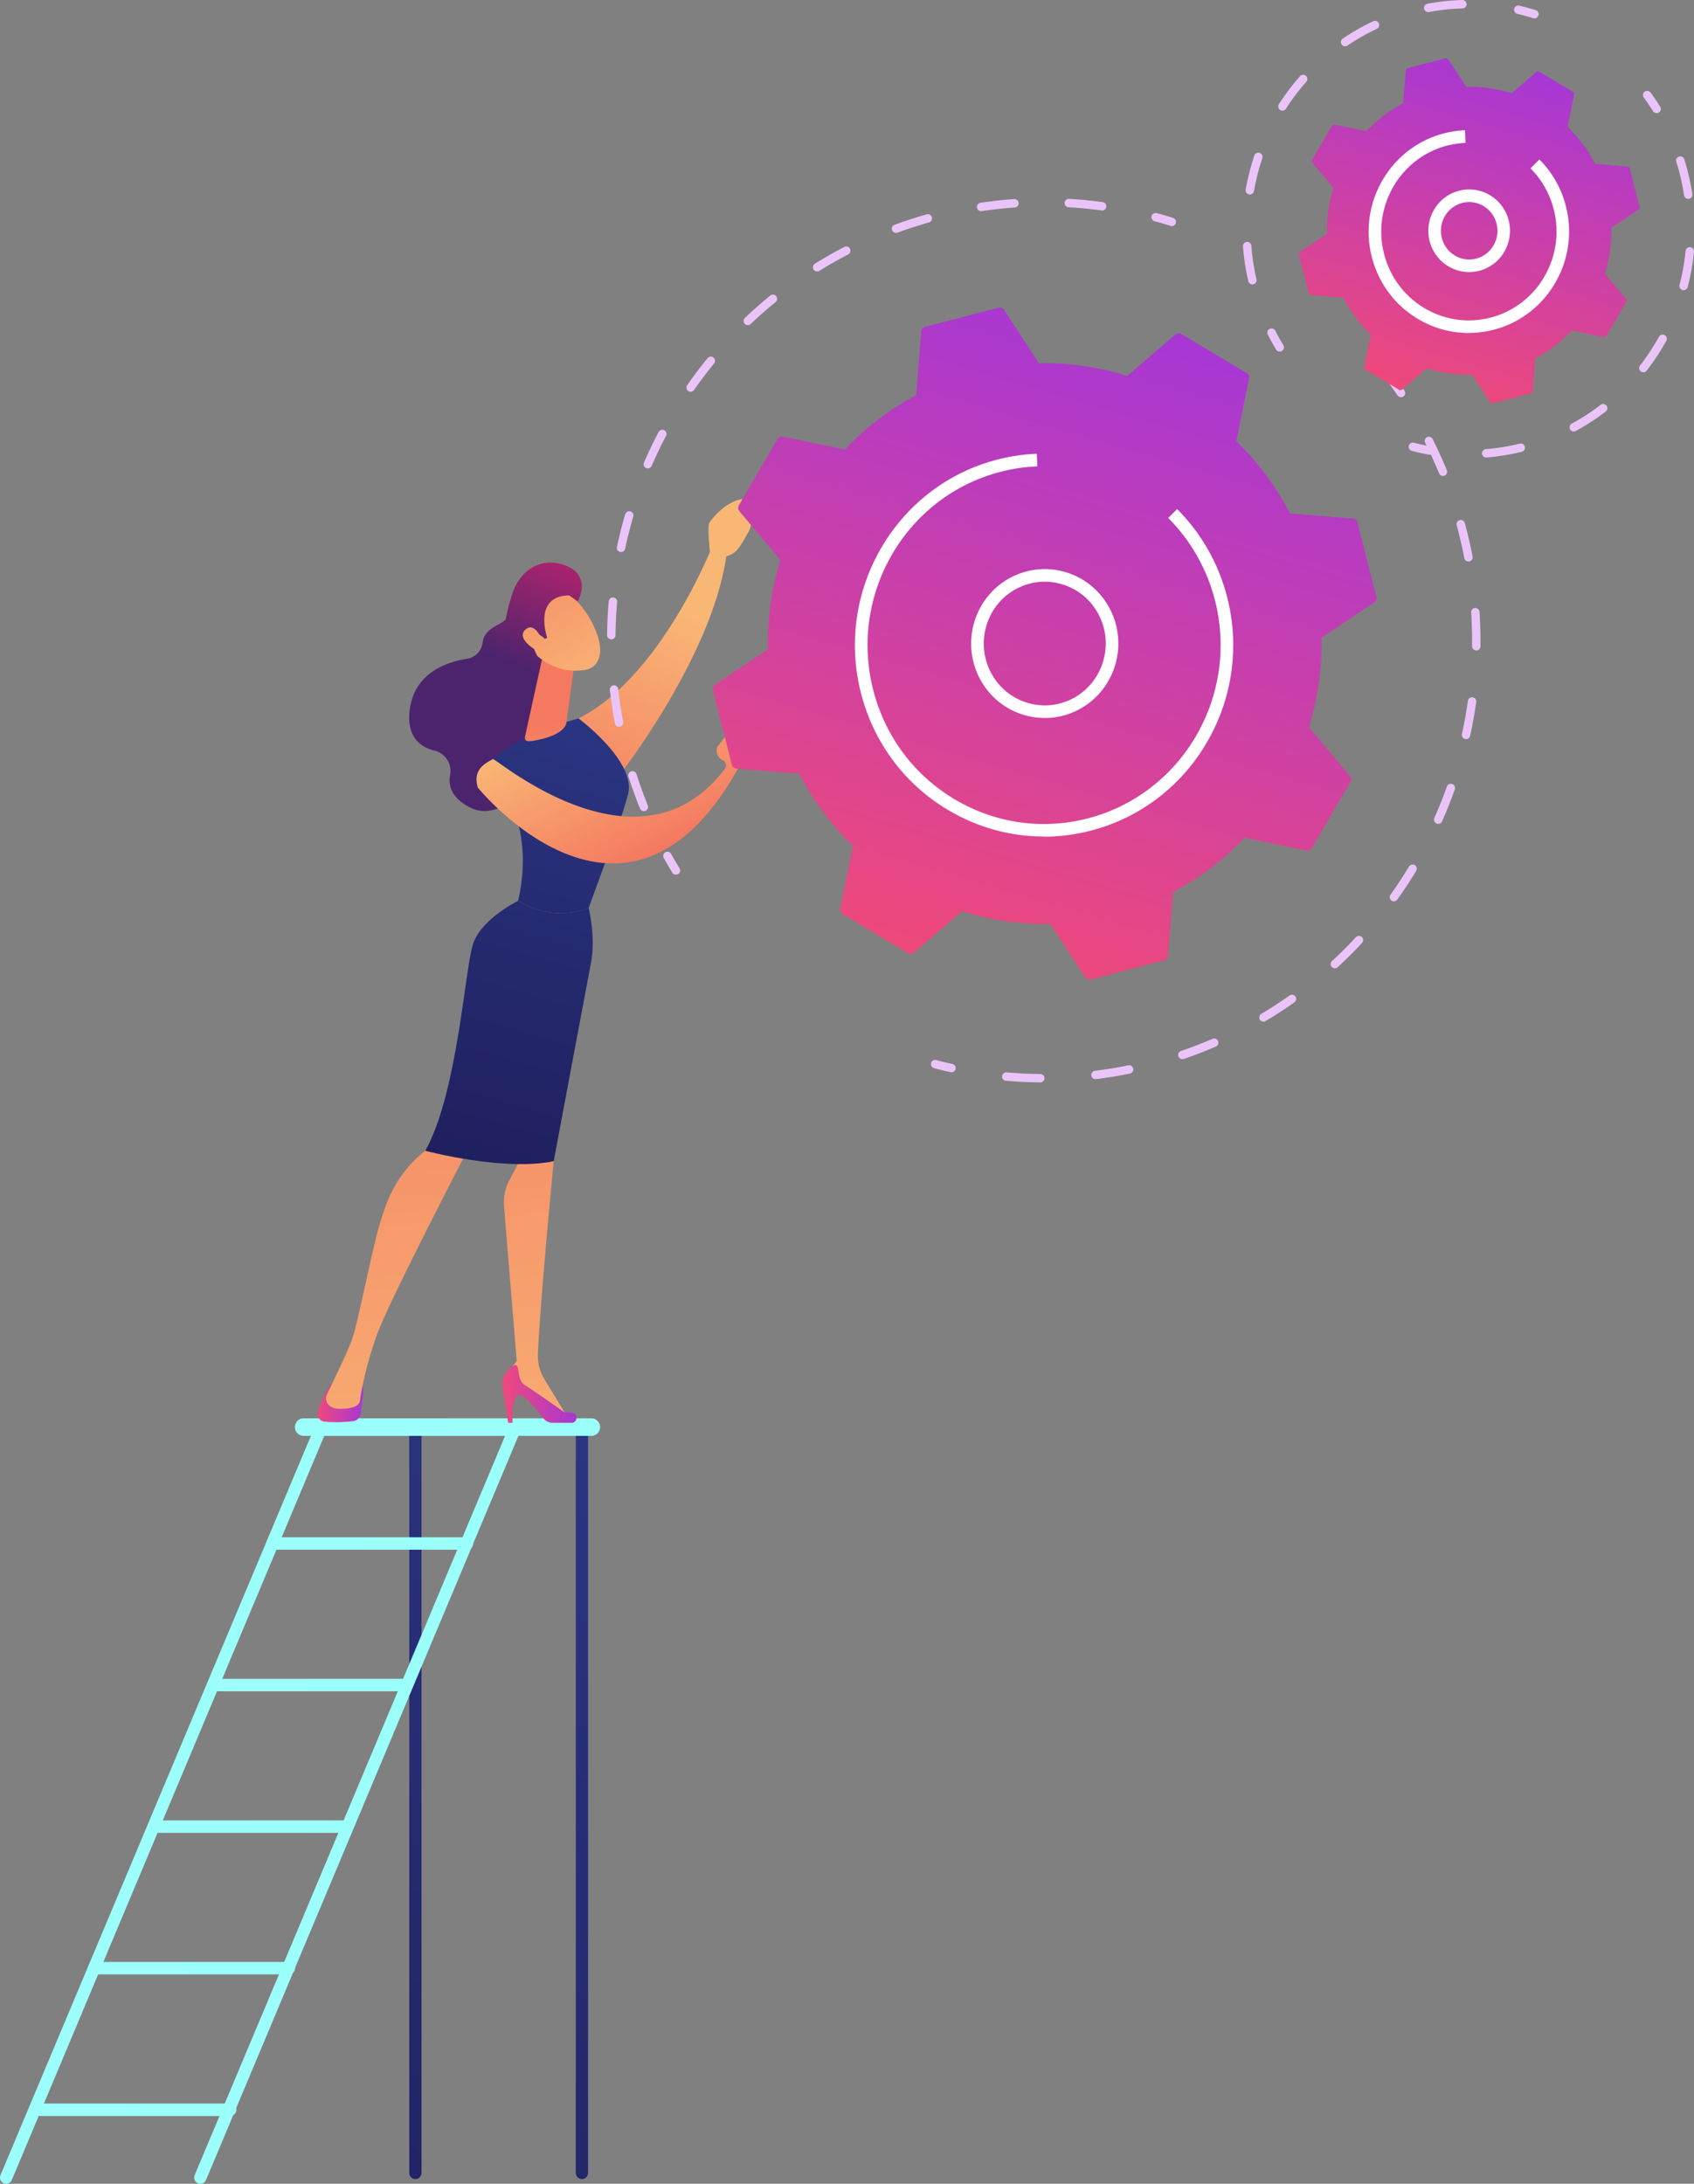 <svg xmlns="http://www.w3.org/2000/svg" xmlns:xlink="http://www.w3.org/1999/xlink" id="Layer_2" data-name="Layer 2" viewBox="0 0 403.32 519.91"><rect x="0" y="0" width="403.32" height="519.91" fill="#808080" stroke="none"/><defs><linearGradient id="linear-gradient" x1="12313.01" x2="12073.61" y1="380.07" y2="652.65" gradientTransform="translate(-12131.69)" gradientUnits="userSpaceOnUse"><stop offset="0" stop-color="#2b3582"/><stop offset="1" stop-color="#150e42"/></linearGradient><linearGradient xlink:href="#linear-gradient" id="linear-gradient-2" x1="12290.83" x2="12051.44" y1="360.17" y2="632.74"/><linearGradient id="linear-gradient-3" x1="12131.69" x2="12209.45" y1="429.33" y2="429.33" gradientTransform="translate(-12131.69)" gradientUnits="userSpaceOnUse"><stop offset="0" stop-color="#9cfffb"/><stop offset="1" stop-color="#9bfffa"/></linearGradient><linearGradient xlink:href="#linear-gradient-3" id="linear-gradient-4" x1="12177.91" x2="12255.67"/><linearGradient xlink:href="#linear-gradient-3" id="linear-gradient-5" x1="12201.9" x2="12274.58" y1="339.76" y2="339.76"/><linearGradient xlink:href="#linear-gradient-3" id="linear-gradient-6" x1="12195.08" x2="12244.37" y1="367.47" y2="367.47"/><linearGradient xlink:href="#linear-gradient-3" id="linear-gradient-7" x1="12182.32" x2="12228.68" y1="401.17" y2="401.17"/><linearGradient xlink:href="#linear-gradient-3" id="linear-gradient-8" x1="12168.55" x2="12214.91" y1="434.88" y2="434.88"/><linearGradient xlink:href="#linear-gradient-3" id="linear-gradient-9" x1="12152.64" x2="12201.93" y1="468.58" y2="468.58"/><linearGradient xlink:href="#linear-gradient-3" id="linear-gradient-10" x1="12138.68" x2="12187.97" y1="502.29" y2="502.29"/><linearGradient id="linear-gradient-11" x1="-9668.39" x2="-9655.37" y1="124.7" y2="157.36" gradientTransform="matrix(-1 0 0 1 -9534.59 0)" gradientUnits="userSpaceOnUse"><stop offset="0" stop-color="#cb236d"/><stop offset="1" stop-color="#4c246d"/></linearGradient><linearGradient id="linear-gradient-12" x1="-9694.82" x2="-9670.79" y1="143.57" y2="198.26" gradientTransform="matrix(-1 0 0 1 -9534.59 0)" gradientUnits="userSpaceOnUse"><stop offset="0" stop-color="#f9b776"/><stop offset="1" stop-color="#f47960"/></linearGradient><linearGradient id="linear-gradient-13" x1="-9621.12" x2="-9610.21" y1="333.96" y2="333.96" gradientTransform="matrix(-1 0 0 1 -9534.59 0)" gradientUnits="userSpaceOnUse"><stop offset="0" stop-color="#a737d5"/><stop offset="1" stop-color="#ef497a"/></linearGradient><linearGradient xlink:href="#linear-gradient-12" id="linear-gradient-14" x1="-9667.33" x2="-9651.43" y1="377.53" y2="191.65"/><linearGradient xlink:href="#linear-gradient-13" id="linear-gradient-15" x1="-9671.84" x2="-9654.18" y1="331.94" y2="331.94"/><linearGradient xlink:href="#linear-gradient-12" id="linear-gradient-16" x1="-9635.73" x2="-9619.82" y1="380.34" y2="194.32"/><linearGradient xlink:href="#linear-gradient" id="linear-gradient-17" x1="-9671.92" x2="-9617.07" y1="169.61" y2="360.06" gradientTransform="matrix(-1 0 0 1 -9534.59 0)"/><linearGradient xlink:href="#linear-gradient" id="linear-gradient-18" x1="-9679.48" x2="-9624.7" y1="171.89" y2="362.09" gradientTransform="matrix(-1 0 0 1 -9534.59 0)"/><linearGradient xlink:href="#linear-gradient-12" id="linear-gradient-19" x1="-9669.02" x2="-9666.03" y1="194.32" y2="172.46"/><linearGradient xlink:href="#linear-gradient-12" id="linear-gradient-20" x1="-9676.5" x2="-9650.51" y1="166.07" y2="119.82"/><linearGradient xlink:href="#linear-gradient-11" id="linear-gradient-21" x1="-9670.95" x2="-9657.94" y1="125.76" y2="158.4"/><linearGradient xlink:href="#linear-gradient-12" id="linear-gradient-22" x1="-9671.03" x2="-9645.04" y1="169.19" y2="122.93"/><linearGradient xlink:href="#linear-gradient-12" id="linear-gradient-23" x1="-9701.07" x2="-9684.47" y1="141.68" y2="179.44"/><linearGradient xlink:href="#linear-gradient-12" id="linear-gradient-24" x1="7651.11" x2="7688.75" y1="7903.25" y2="7903.25" gradientTransform="scale(1 -1)rotate(-63.45 -2633.112 9942.123)"/><linearGradient xlink:href="#linear-gradient-13" id="linear-gradient-25" x1="2785.08" x2="2944.91" y1="-1227.02" y2="-1227.02" gradientTransform="rotate(106.36 1040.075 -1516.236)"/><linearGradient xlink:href="#linear-gradient-13" id="linear-gradient-26" x1="2701.19" x2="2783.29" y1="-1296.32" y2="-1296.32" gradientTransform="rotate(106.36 1040.075 -1516.236)"/><style>.cls-2{fill:#fff}.cls-20{fill:#eac4f9}</style></defs><g id="Illustration"><path d="M138.55 518.79c-.81 0-1.46-.66-1.46-1.48V340.22c0-.82.66-1.48 1.46-1.48s1.46.66 1.46 1.48v177.09c0 .82-.65 1.48-1.46 1.48" style="fill:url(#linear-gradient)"/><path d="M98.9 518.79c-.81 0-1.46-.66-1.46-1.48V340.22c0-.82.66-1.48 1.46-1.48s1.46.66 1.46 1.48v177.09c0 .82-.66 1.48-1.46 1.48" style="fill:url(#linear-gradient-2)"/><path d="M1.46 519.91q-.285 0-.57-.12a1.484 1.484 0 0 1-.77-1.94l74.83-178.21c.32-.75 1.18-1.1 1.92-.78s1.09 1.19.77 1.94L2.81 519.01c-.24.56-.78.9-1.35.9" style="fill:url(#linear-gradient-3)"/><path d="M47.69 519.91c-.19 0-.39-.04-.57-.12a1.484 1.484 0 0 1-.77-1.94l74.83-178.21c.32-.75 1.18-1.1 1.92-.78s1.09 1.19.77 1.94L49.04 519.02c-.24.56-.78.9-1.35.9Z" style="fill:url(#linear-gradient-4)"/><path d="M140.82 341.85H72.27c-1.14 0-2.06-.94-2.06-2.09s.92-2.09 2.06-2.09h68.55c1.14 0 2.06.93 2.06 2.09 0 1.15-.92 2.09-2.06 2.09" style="fill:url(#linear-gradient-5)"/><path d="M111.22 368.95H64.86c-.81 0-1.46-.66-1.46-1.48s.66-1.48 1.46-1.48h46.36c.81 0 1.46.66 1.46 1.48s-.66 1.48-1.46 1.48" style="fill:url(#linear-gradient-6)"/><path d="M50.63 399.69h46.36v2.96H50.63z" style="fill:url(#linear-gradient-7)"/><path d="M36.86 433.4h46.36v2.96H36.86z" style="fill:url(#linear-gradient-8)"/><path d="M68.78 470.06H22.42c-.81 0-1.46-.66-1.46-1.48s.66-1.48 1.46-1.48h46.36c.81 0 1.46.66 1.46 1.48s-.66 1.48-1.46 1.48" style="fill:url(#linear-gradient-9)"/><path d="M54.82 503.77H8.45c-.81 0-1.46-.66-1.46-1.48s.66-1.48 1.46-1.48h46.36c.81 0 1.46.66 1.46 1.48s-.66 1.48-1.46 1.48Z" style="fill:url(#linear-gradient-10)"/><path d="M125.97 142.22s-4.34 2.14-5.14 4.59c-.64 1.97-5.44 2.22-5.91 6.1-.24 2-1.71 3.6-3.68 3.91-4.9.76-12.46 3.34-13.66 11.95-.92 6.58 2.39 9.07 5.86 9.93 2.55.63 4.25 3.15 3.73 5.76-.5 2.5.24 5.4 4.53 7.68 9.6 5.13 19.18-12.14 19.18-12.14l1.96-30.16-6.87-7.63Z" style="fill:url(#linear-gradient-11)"/><path d="M171.13 126.32s-12.35 34.08-33.39 44.73c0 0 7 11.57 10.66 12.27 0 0 22.47-29.12 24.77-52.98z" style="fill:url(#linear-gradient-12)"/><path d="m86.52 331.31-.62 5.17c-.12.98-.88 1.76-1.85 1.87-1.64.19-4.26.38-6.83.11-1.13-.12-1.86-1.28-1.52-2.37.63-2 1.77-4.99 3.42-6.75h5.66c1.05 0 1.86.93 1.73 1.98Z" style="fill:url(#linear-gradient-13)"/><path d="m130.87 270.77.96 5.69s-3.2 32.82-3.77 45.95c-.09 2.06.44 4.09 1.5 5.85l5.57 9.15-14.14-8.45-.28-1.75 2.32-3.22-3.03-36.77c-.18-2.16.26-4.33 1.27-6.24l2.93-5.56 6.69-4.65Z" style="fill:url(#linear-gradient-14)"/><path d="M136.06 338.74h-4.51c-.84 0-1.64-.39-2.16-1.07-1.41-1.85-4.32-5.46-5.72-5.56-1.88-.13-1.64 6.63-1.64 6.63h-1.05l-1.33-8.39c-.34-2.11.7-4.2 2.58-5.19s.43 3.21 2.76 4.63 9.47 6.51 9.47 6.51.87-.13 1.83.05c1.42.26 1.23 2.4-.22 2.4Z" style="fill:url(#linear-gradient-15)"/><path d="M111.5 273.47s-18.75 36.01-21.73 44.23-4.02 15.08-4.06 15.73c-.06 1.01-1.31 1.99-4.75 1.99-1.77 0-2.64-.72-3.07-1.42-.36-.59-.38-1.34-.08-1.96 1.08-2.22 4.53-9.32 5.8-12.55 1.52-3.85 4.8-21.28 6.59-27.34 1.8-6.06 3.83-12.63 11.64-18.69 0 0 5.37-5.32 9.65 0Z" style="fill:url(#linear-gradient-16)"/><path d="M123.35 214.47c4.84-20.75-7.42-32.49-7.42-32.49 7.73-7.51 21.82-10.93 21.82-10.93s13.44 9.95 11.85 17.74c-.93 4.56-9.45 27.34-9.45 27.34s-7.87 3.77-16.8-1.66" style="fill:url(#linear-gradient-17)"/><path d="M112.62 224.74c1.97-6 10.72-10.27 10.72-10.27 8.93 5.43 16.8 1.66 16.8 1.66s1.77 6.83.55 13.18-8.86 47.15-8.86 47.15c-12.05 2.47-30.57-2.49-30.57-2.49 7.67-13.79 9.4-43.23 11.36-49.23" style="fill:url(#linear-gradient-18)"/><path d="m128.96 157.34-3.93 17.88c-.38 1.58 1.04 1.32 2.61 1.02 2.58-.49 5.9-1.5 7.01-3.53.11-.21.17-.44.2-.67l1.69-12.4c.13-.98-.39-1.94-1.29-2.34l-3.26-1.46c-1.26-.56-2.71.16-3.03 1.51Z" style="fill:url(#linear-gradient-19)"/><path d="M133.57 140.31s4.66 1.99 7.82 8.8c3.17 6.81.8 9.96-2.17 10.39s-7.41.37-12.11-4.04c-4.7-4.4.4-17.52 6.46-15.16Z" style="fill:url(#linear-gradient-20)"/><path d="M130.28 151.83s-3.51-9.97 5.22-10.09l2.05 1.45s3.2-5.53-2.05-8.17c-5.26-2.64-11.41-.46-13.65 6.71s-2.62 11.97 1.1 15.4 5.26-.46 5.26-.46-2.03-3.21-1.2-4.93 2.73.36 2.73.36l.55-.29Z" style="fill:url(#linear-gradient-21)"/><path d="M129.3 152.94s-1.78-5.14-4.15-3.09c-2.37 2.04 1.93 4.74 3.61 5.62z" style="fill:url(#linear-gradient-22)"/><path d="M172.32 132.52c.19.61-1.99 1.53-3.28-.95-.04-1.19-.76-6.28-.06-7.25 3.74-5.16 7.68-5.49 7.68-5.49.73 1.34 1.63 2.48 2.05 4.11.32 1.23.12 2.55-.49 3.67-.62 1.13-1.46 2.59-2.25 3.73-1.51 2.17-3.65 2.18-3.65 2.18" style="fill:url(#linear-gradient-23)"/><path d="M113.76 187.5s35.97 44.47 62.85-6.16c0 0 .52-1.29.19-3.16-.16-.94.45-4.29.79-6a.94.94 0 0 0-.83-1.12c-.43-.04-.86.14-1.12.49l-4.91 6.33c-.37 1.25.22 2.59 1.39 3.15.74.36.98 1.31.48 1.98-20.44 27.12-54.62-2.64-55.25-2.29-2.22 1.24-4.78 2.61-3.59 6.8Z" style="fill:url(#linear-gradient-24)"/><path d="M333.55 94.57c-.32 0-.64-.15-.83-.44-.74-1.09-1.51-2.18-2.28-3.24a.996.996 0 0 1 .22-1.4 1 1 0 0 1 1.4.22c.79 1.07 1.57 2.18 2.32 3.3a.999.999 0 0 1-.83 1.56M247.68 257.69c-2.72-.02-5.47-.15-8.18-.39a.998.998 0 1 1 .17-1.99c2.65.24 5.35.36 8.02.39.55 0 1 .46.99 1.01 0 .55-.45.99-1 .99Zm13.14-.76c-.5 0-.93-.37-.99-.88-.07-.55.32-1.05.87-1.12 2.65-.33 5.32-.76 7.92-1.3.54-.11 1.07.24 1.18.78s-.24 1.07-.78 1.18c-2.66.55-5.38.99-8.08 1.32h-.12Zm20.71-4.77a1.001 1.001 0 0 1-.33-1.95c2.53-.86 5.05-1.84 7.49-2.89.51-.22 1.1.01 1.31.52.22.51-.01 1.1-.52 1.32-2.49 1.08-5.06 2.07-7.63 2.95-.11.04-.22.05-.32.05m19.28-8.92c-.34 0-.67-.17-.86-.49a1 1 0 0 1 .35-1.37 98 98 0 0 0 6.73-4.38.996.996 0 0 1 1.39.24c.32.45.21 1.07-.24 1.39-2.22 1.57-4.53 3.08-6.86 4.46a.96.96 0 0 1-.51.14Zm17.01-12.71c-.27 0-.54-.11-.74-.32a.996.996 0 0 1 .06-1.41c1.95-1.8 3.86-3.71 5.68-5.67a.99.99 0 0 1 1.41-.05c.4.38.43 1.01.05 1.41-1.85 2-3.8 3.95-5.79 5.78-.19.18-.43.26-.68.26Zm14.05-15.93a1.006 1.006 0 0 1-.81-1.59c1.55-2.17 3.03-4.42 4.41-6.71.29-.47.9-.62 1.37-.34.47.29.62.9.34 1.37a108 108 0 0 1-4.5 6.84c-.2.27-.5.42-.81.42Zm10.55-18.45a1.009 1.009 0 0 1-.92-1.41 107 107 0 0 0 2.98-7.46c.18-.52.76-.79 1.28-.61.52.19.79.76.61 1.28-.91 2.56-1.93 5.12-3.04 7.6-.17.37-.53.59-.91.59Zm6.63-20.19c-.07 0-.14 0-.22-.02a.996.996 0 0 1-.76-1.19c.57-2.6 1.05-5.26 1.42-7.9a1 1 0 0 1 1.98.28c-.38 2.69-.86 5.4-1.45 8.05-.1.47-.52.79-.98.79Zm2.43-21.11h-.01c-.55 0-.99-.46-.99-1.01v-1.37c0-2.21-.07-4.45-.21-6.66a.99.99 0 0 1 .93-1.06c.55-.01 1.03.38 1.06.93.14 2.25.22 4.53.22 6.79v1.4c0 .55-.45.99-1 .99Zm-1.87-21.17c-.47 0-.89-.33-.98-.81-.5-2.61-1.11-5.24-1.81-7.82-.14-.53.17-1.08.7-1.23s1.08.17 1.23.7c.71 2.63 1.34 5.31 1.85 7.97a1 1 0 0 1-.98 1.19Zm-6.06-20.37c-.39 0-.77-.23-.93-.62-1.01-2.47-2.13-4.93-3.33-7.3a.998.998 0 0 1 1.78-.9c1.22 2.42 2.36 4.93 3.4 7.45.21.51-.03 1.1-.55 1.3-.12.05-.25.08-.38.08ZM226.53 255.28c-.07 0-.14 0-.22-.02-1.31-.29-2.63-.61-3.92-.95-.53-.14-.85-.69-.71-1.22.14-.54.69-.85 1.22-.71 1.27.33 2.56.65 3.85.93a.996.996 0 0 1-.22 1.97M160.91 208.23c-.34 0-.67-.17-.85-.48-.7-1.15-1.39-2.32-2.03-3.49a.994.994 0 0 1 .39-1.36.994.994 0 0 1 1.36.39c.64 1.14 1.31 2.29 2 3.42.29.47.14 1.09-.33 1.37a1 1 0 0 1-.52.15ZM153.3 193.1c-.4 0-.77-.24-.93-.62-1-2.48-1.92-5.02-2.74-7.57a1 1 0 0 1 .65-1.26 1 1 0 0 1 1.26.65c.8 2.5 1.7 5 2.69 7.43a1 1 0 0 1-.55 1.3c-.12.05-.25.07-.37.07Zm-5.91-20.06c-.47 0-.89-.33-.98-.81-.5-2.63-.91-5.31-1.21-7.96-.06-.55.33-1.04.88-1.11.55-.06 1.04.33 1.11.88.29 2.6.69 5.23 1.18 7.81a1 1 0 0 1-.8 1.17c-.06.01-.13.02-.19.02Zm-1.85-20.83h-.01c-.55 0-.99-.46-.99-1.01.03-2.67.16-5.38.4-8.04.05-.55.53-.97 1.08-.91.55.05.96.53.91 1.08-.23 2.62-.36 5.27-.39 7.89 0 .55-.45.99-1 .99m2.32-20.78c-.07 0-.14 0-.21-.02a1.01 1.01 0 0 1-.77-1.19c.56-2.61 1.23-5.23 1.98-7.8.16-.53.71-.83 1.24-.68.53.16.83.71.68 1.24-.74 2.52-1.4 5.1-1.94 7.66-.1.47-.52.79-.98.79m6.38-19.91c-.13 0-.27-.03-.4-.08-.51-.22-.74-.81-.52-1.32 1.06-2.45 2.24-4.89 3.48-7.26.26-.49.86-.67 1.35-.42.49.26.68.86.42 1.35-1.22 2.32-2.37 4.71-3.42 7.12-.16.38-.53.6-.92.6Zm10.19-18.25c-.2 0-.4-.06-.57-.18-.45-.32-.56-.94-.25-1.39 1.53-2.19 3.16-4.36 4.85-6.43a1 1 0 0 1 1.41-.14 1 1 0 0 1 .14 1.41 104 104 0 0 0-4.76 6.3c-.19.28-.51.43-.82.43m13.61-15.86a.97.97 0 0 1-.72-.31.996.996 0 0 1 .03-1.41c1.94-1.85 3.97-3.64 6.04-5.32a1.01 1.01 0 0 1 1.41.14c.35.43.28 1.06-.14 1.41a104 104 0 0 0-5.93 5.22c-.19.18-.44.28-.69.28Zm16.52-12.79c-.33 0-.66-.17-.85-.47-.29-.47-.15-1.09.32-1.38 2.27-1.41 4.62-2.75 7-3.98.49-.25 1.09-.06 1.35.43.25.49.06 1.09-.43 1.35a99 99 0 0 0-6.86 3.91c-.16.1-.35.15-.53.15Zm18.78-9.17a1 1 0 0 1-.35-1.94c2.11-.77 4.27-1.49 6.43-2.13.41-.12.82-.24 1.23-.35a.997.997 0 1 1 .54 1.92c-.4.11-.8.23-1.2.35-2.12.63-4.24 1.33-6.31 2.09-.11.04-.23.06-.34.06m20.25-5.18c-.49 0-.91-.36-.99-.85a1 1 0 0 1 .84-1.14c2.64-.4 5.34-.69 8.01-.88.55-.05 1.03.38 1.07.93s-.38 1.03-.93 1.07c-2.62.18-5.26.47-7.85.86-.05 0-.1.01-.15.01m28.82-.16h-.14c-2.59-.36-5.24-.62-7.86-.77a1 1 0 0 1-.94-1.06c.03-.55.5-.96 1.06-.94 2.67.16 5.37.42 8.02.79a1 1 0 0 1-.14 1.99ZM278.99 53.83c-.1 0-.2-.01-.3-.05a98 98 0 0 0-3.8-1.11c-.53-.15-.85-.7-.7-1.23s.7-.85 1.23-.7c1.29.35 2.6.73 3.87 1.14.53.17.82.73.65 1.25-.13.43-.53.7-.95.7" class="cls-20"/><path d="M281.26 79.52c-.45-.27-1.03-.22-1.43.12l-11.45 9.87a64.9 64.9 0 0 0-21.02-3.03l-8.29-12.7c-.29-.45-.83-.65-1.34-.52l-17.47 4.55c-.51.13-.88.58-.92 1.11l-1.21 15.17a65.5 65.5 0 0 0-16.97 12.92l-14.74-3.05c-.52-.11-1.04.13-1.31.59l-9.18 15.73c-.27.46-.22 1.04.12 1.45l9.75 11.6a67 67 0 0 0-2.99 21.28L170.27 163c-.44.29-.65.84-.52 1.36l4.49 17.69c.13.52.57.89 1.1.94l14.98 1.22a66.1 66.1 0 0 0 12.76 17.18l-3.01 14.92c-.11.52.13 1.06.58 1.33l15.53 9.29c.45.27 1.03.22 1.43-.12l11.45-9.87c6.7 2.13 13.79 3.18 21.02 3.03l8.29 12.7c.29.45.83.65 1.34.52l17.47-4.55c.51-.13.88-.58.92-1.11l1.21-15.17a65.5 65.5 0 0 0 16.97-12.92l14.74 3.05c.52.11 1.04-.13 1.31-.59l9.18-15.73c.27-.46.22-1.04-.12-1.45l-9.75-11.6c2.1-6.79 3.15-13.96 2.99-21.28l12.54-8.39c.44-.29.65-.84.52-1.36l-4.49-17.69c-.13-.52-.57-.89-1.1-.94l-14.98-1.22a66.3 66.3 0 0 0-12.76-17.18l3.01-14.92a1.26 1.26 0 0 0-.58-1.33z" style="fill:url(#linear-gradient-25)"/><path d="M248.76 170.94c-1.64 0-3.3-.24-4.92-.71-4.52-1.33-8.24-4.36-10.49-8.54-4.62-8.57-1.48-19.35 7-24.03 4.09-2.26 8.81-2.78 13.29-1.46 4.52 1.33 8.24 4.36 10.49 8.54 4.62 8.57 1.48 19.35-7 24.03a17.27 17.27 0 0 1-8.37 2.17m-.04-32.45c-2.39 0-4.76.61-6.92 1.8-7.04 3.88-9.64 12.85-5.8 19.98 1.87 3.47 4.95 5.98 8.7 7.08 3.7 1.09 7.61.66 10.99-1.21 7.04-3.88 9.64-12.85 5.8-19.98-1.87-3.47-4.95-5.98-8.7-7.08-1.34-.39-2.71-.59-4.07-.59m-7.65.48" class="cls-2"/><path d="M248.5 199.16c-7.88 0-15.65-2.11-22.63-6.23-10.47-6.18-17.89-16.13-20.91-28.01-.96-3.79-1.42-7.59-1.42-11.34 0-20.3 13.52-38.86 33.82-44.15.15-.04.29-.08.44-.11 2.72-.68 5.5-1.1 8.28-1.26h.15l.62-.03.12 3c-2.97.12-5.95.56-8.85 1.32-22.01 5.73-35.48 28.19-30.56 50.5.1.45.21.9.32 1.35 2.82 11.1 9.76 20.39 19.53 26.17 9.62 5.68 20.86 7.26 31.64 4.46 18.95-4.94 31.57-22.27 31.57-41.23 0-3.5-.43-7.06-1.33-10.61-1.9-7.48-5.76-14.28-11.15-19.67l2.12-2.12c5.78 5.77 9.9 13.05 11.94 21.05.96 3.79 1.42 7.59 1.42 11.34 0 20.3-13.52 38.86-33.82 44.15-3.74.97-7.53 1.46-11.29 1.46Z" class="cls-2"/><path d="M394.42 26.94c-.33 0-.66-.17-.85-.47a51 51 0 0 0-2.2-3.25.996.996 0 0 1 .22-1.4 1 1 0 0 1 1.4.22c.8 1.09 1.57 2.23 2.28 3.37.29.47.15 1.08-.32 1.38-.16.1-.35.15-.53.15M353.85 108.93c-.52 0-.95-.4-1-.92-.04-.55.37-1.03.92-1.08 2.7-.22 5.42-.66 8.07-1.31.54-.13 1.08.2 1.21.73.13.54-.2 1.08-.73 1.21-2.76.67-5.58 1.13-8.39 1.36h-.08Zm20.85-6.2c-.35 0-.7-.19-.88-.52-.26-.49-.08-1.09.4-1.36 2.39-1.29 4.7-2.79 6.86-4.46a1 1 0 0 1 1.4.18 1 1 0 0 1-.18 1.4 52.6 52.6 0 0 1-7.12 4.63q-.225.12-.48.12Zm16.56-14.1c-.21 0-.43-.07-.61-.21a.993.993 0 0 1-.18-1.4c1.67-2.15 3.18-4.45 4.5-6.84a1 1 0 1 1 1.75.97 56 56 0 0 1-4.67 7.1c-.2.25-.49.39-.79.39Zm9.59-19.54c-.08 0-.17 0-.25-.03-.53-.14-.85-.68-.72-1.22.68-2.64 1.17-5.35 1.44-8.06a1 1 0 1 1 1.99.19 55 55 0 0 1-1.49 8.36c-.12.45-.52.75-.97.75Zm1.1-21.74c-.48 0-.91-.35-.99-.85a53.6 53.6 0 0 0-1.86-7.98.99.99 0 0 1 .65-1.25 1 1 0 0 1 1.25.65c.14.44.27.89.4 1.34.66 2.28 1.17 4.61 1.53 6.93a1 1 0 0 1-.84 1.14c-.05 0-.1.01-.15.01ZM340.29 108.25c-.06 0-.12 0-.18-.02-1.33-.24-2.66-.54-3.98-.89-.53-.14-.85-.69-.71-1.22s.69-.85 1.22-.71c1.26.33 2.55.62 3.83.85a.998.998 0 0 1-.18 1.98ZM304.68 83.7c-.34 0-.67-.17-.85-.48a59 59 0 0 1-1.99-3.56 1.004 1.004 0 1 1 1.79-.91c.59 1.16 1.24 2.31 1.92 3.42.29.47.14 1.09-.33 1.37a1 1 0 0 1-.52.15ZM298.17 67.7c-.46 0-.87-.31-.97-.77-.63-2.71-1.05-5.49-1.26-8.26a.997.997 0 1 1 1.99-.15c.2 2.66.61 5.34 1.22 7.96a1 1 0 0 1-.75 1.2c-.08.02-.15.03-.23.03Zm-.6-21.4c-.06 0-.11 0-.17-.01a.994.994 0 0 1-.81-1.16c.48-2.74 1.16-5.46 2.05-8.1.18-.52.74-.8 1.27-.63.52.18.81.74.63 1.27-.85 2.54-1.52 5.17-1.98 7.8-.08.49-.51.83-.98.83Zm7.76-19.95a1.002 1.002 0 0 1-.84-1.54c1.5-2.34 3.2-4.59 5.03-6.67.36-.41 1-.45 1.41-.09.41.37.45 1 .09 1.41-1.77 2-3.4 4.16-4.85 6.42-.19.3-.51.46-.84.46Zm14.92-15.33c-.32 0-.64-.15-.83-.44a1 1 0 0 1 .27-1.39c2.3-1.56 4.75-2.95 7.26-4.13.5-.23 1.1-.02 1.33.48s.02 1.1-.48 1.33a52 52 0 0 0-6.99 3.97c-.17.12-.37.17-.56.17Zm19.78-8.14c-.47 0-.89-.33-.98-.81a1 1 0 0 1 .8-1.17c2.74-.52 5.53-.82 8.31-.9.55-.02 1.01.42 1.03.97s-.42 1.01-.97 1.03c-2.67.08-5.36.37-8 .87-.06.01-.12.02-.19.02ZM365.34 4.38c-.1 0-.2-.01-.3-.05-1.25-.39-2.52-.74-3.78-1.03a1 1 0 0 1-.75-1.2c.12-.54.66-.88 1.2-.75 1.31.3 2.63.66 3.93 1.07.53.17.82.73.65 1.25-.13.43-.53.7-.95.7Z" class="cls-20"/><path d="M366.5 17.09a.63.63 0 0 0-.73.06l-5.88 5.07a33.1 33.1 0 0 0-10.8-1.55l-4.26-6.52a.63.63 0 0 0-.69-.27l-8.98 2.34a.64.64 0 0 0-.47.57l-.62 7.79c-3.29 1.74-6.22 4-8.71 6.64l-7.57-1.57a.63.63 0 0 0-.67.3l-4.71 8.08c-.14.24-.11.53.06.74l5.01 5.96a34.5 34.5 0 0 0-1.54 10.93l-6.44 4.31c-.23.15-.33.43-.26.7l2.31 9.09c.07.27.29.46.56.48l7.7.63c1.72 3.33 3.95 6.3 6.55 8.82l-1.55 7.66c-.05.27.07.54.3.68l7.98 4.77c.23.14.53.11.73-.06l5.88-5.07c3.44 1.09 7.08 1.64 10.8 1.55l4.26 6.52c.15.23.43.34.69.27l8.98-2.34c.26-.07.45-.3.47-.57l.62-7.79c3.29-1.74 6.22-4 8.71-6.64l7.57 1.57c.27.06.54-.07.67-.3l4.71-8.08c.14-.24.11-.53-.06-.74l-5.01-5.96c1.08-3.49 1.62-7.17 1.54-10.93l6.44-4.31c.23-.15.33-.43.26-.7l-2.31-9.09a.63.63 0 0 0-.56-.48l-7.7-.63c-1.72-3.33-3.95-6.3-6.55-8.82l1.55-7.66a.65.65 0 0 0-.3-.68z" style="fill:url(#linear-gradient-26)"/><path d="M349.81 64.78c-.91 0-1.83-.13-2.73-.4a9.7 9.7 0 0 1-5.83-4.74c-2.56-4.75-.82-10.73 3.88-13.33a9.6 9.6 0 0 1 7.38-.81c2.51.74 4.58 2.42 5.82 4.74 2.56 4.75.82 10.73-3.88 13.33a9.6 9.6 0 0 1-4.65 1.21Zm-3.23-15.84c-3.27 1.8-4.47 5.97-2.69 9.28.87 1.61 2.3 2.77 4.03 3.29 1.71.5 3.52.31 5.09-.56 3.27-1.8 4.47-5.97 2.69-9.28a6.76 6.76 0 0 0-4.03-3.29c-1.71-.5-3.52-.31-5.09.56" class="cls-2"/><path d="M349.67 79.28c-4.18 0-8.3-1.12-11.99-3.3-5.55-3.28-9.48-8.55-11.08-14.84-.51-2.01-.75-4.02-.75-6 0-10.75 7.16-20.58 17.92-23.38a23.131 23.131 0 0 1 4.82-.74h.21l.12 3c-1.47.06-2.95.28-4.39.65-.2.05-.4.11-.59.16-10.3 3.01-16.64 13.47-14.75 24.06.09.51.2 1.01.33 1.52 1.4 5.51 4.84 10.13 9.7 12.99 4.77 2.82 10.35 3.6 15.7 2.21 9.41-2.45 15.67-11.06 15.67-20.48 0-1.74-.21-3.51-.66-5.27-.94-3.71-2.86-7.09-5.54-9.77l2.12-2.12c3.06 3.06 5.25 6.91 6.32 11.15.51 2.01.75 4.02.75 6 0 10.75-7.16 20.58-17.92 23.38-1.98.52-3.99.77-5.99.77Z" class="cls-2"/></g></svg>